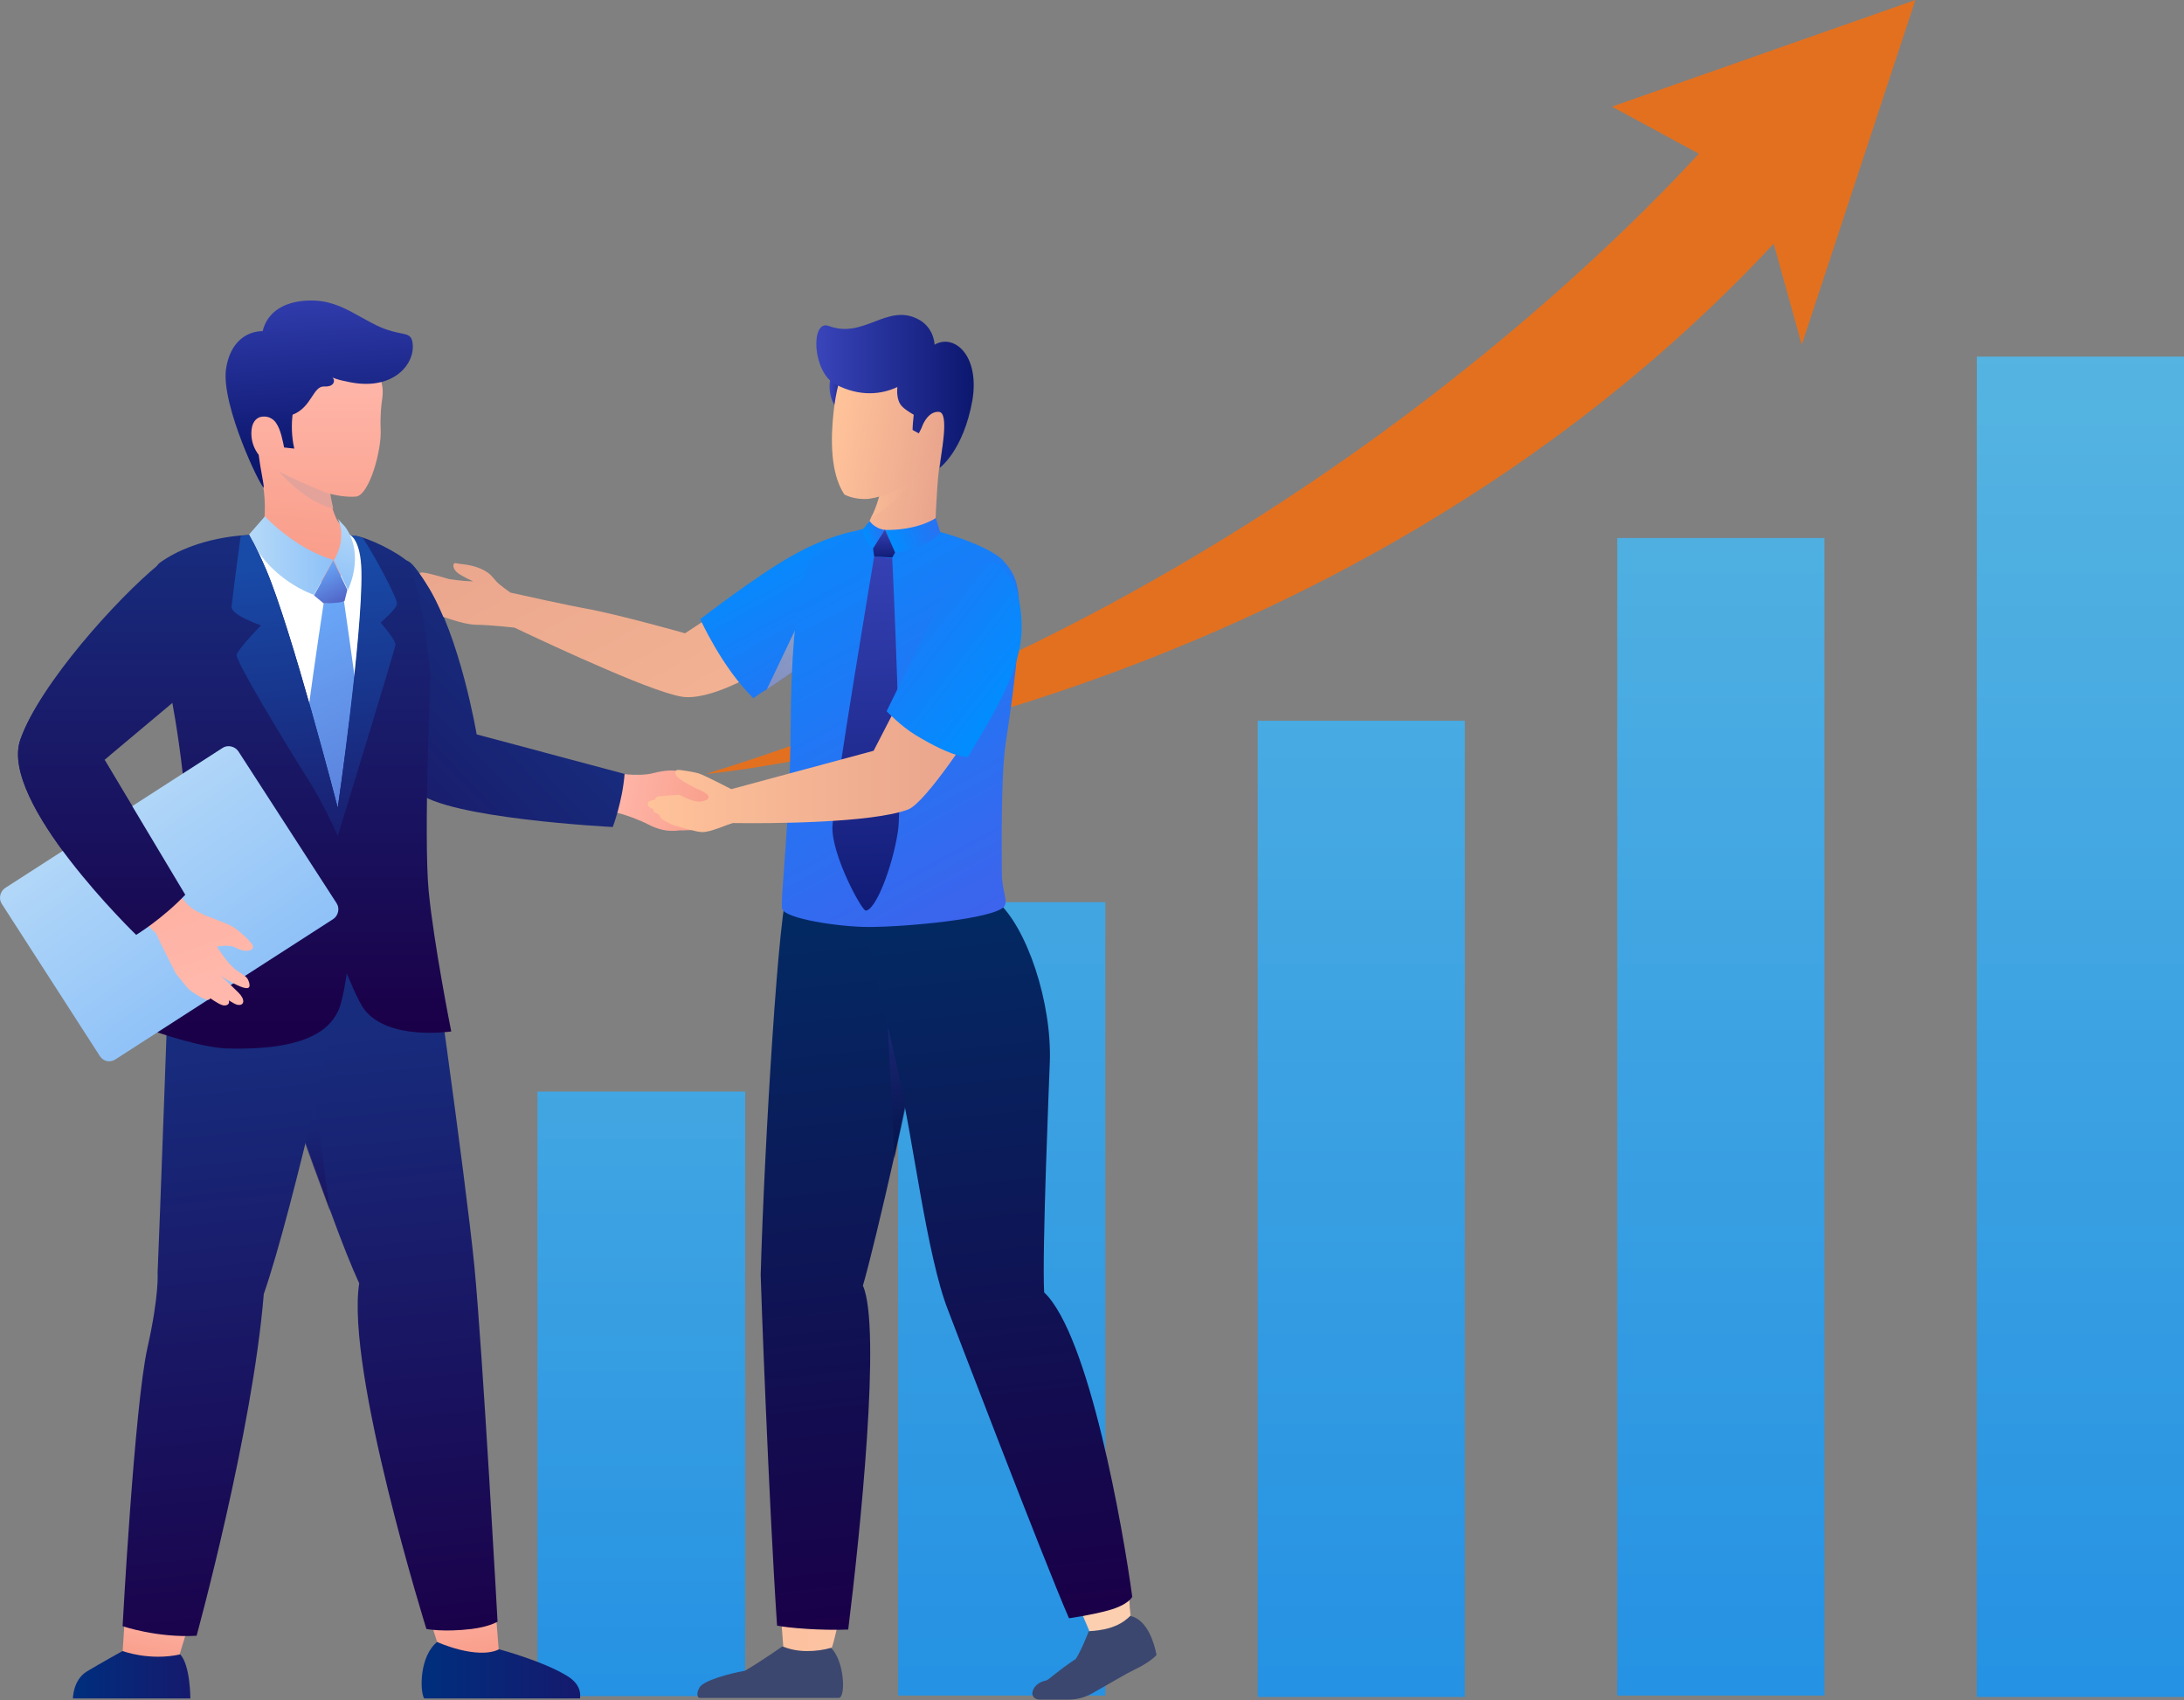 <svg width="894" height="696" viewBox="0 0 894 696" fill="none" xmlns="http://www.w3.org/2000/svg">
<rect x="0" y="0" width="894" height="696" fill="#808080" stroke="none"/>
<g opacity="0.78">
<path d="M452.443 369.296H367.633V694.077H452.443V369.296Z" fill="url(#paint0_linear_202_1246)"/>
<path d="M305.033 446.835H220V694.296H305.033V446.835Z" fill="url(#paint1_linear_202_1246)"/>
<path d="M599.629 295.044H514.819V694.644H599.629V295.044Z" fill="url(#paint2_linear_202_1246)"/>
<path d="M746.816 220.225H662.006V694.077H746.816V220.225Z" fill="url(#paint3_linear_202_1246)"/>
<path d="M894 145.973H809.19V694.644H894V145.973Z" fill="url(#paint4_linear_202_1246)"/>
<path d="M784.04 0L659.834 43.644L695.4 62.916C651.627 110.528 509.913 248.829 288.86 316.846C288.86 316.846 545.478 293.607 726.041 99.758L737.531 141.135L784.04 0Z" fill="#FF6C04"/>
</g>
<path d="M171.77 649.943L178.935 672.137L192.11 682.078L204.13 675.142L202.05 648.787" fill="url(#paint5_linear_202_1246)"/>
<path d="M51.343 658.497L49.956 679.766C49.956 679.766 64.981 684.621 71.684 683.234L77.694 663.583L51.343 658.497Z" fill="url(#paint6_linear_202_1246)"/>
<path d="M203.668 663.814C203.668 663.814 200.432 665.894 193.036 666.819C181.478 668.206 174.544 666.819 174.544 666.819C174.544 666.819 141.49 560.935 147.038 525.332C144.033 518.859 139.872 508.455 135.249 495.74C130.857 483.949 126.003 470.772 121.38 457.594C110.054 425.459 99.884 394.942 99.884 394.942L174.544 369.28C174.544 369.28 190.493 480.944 194.191 518.396C197.659 554.462 203.668 663.814 203.668 663.814Z" fill="url(#paint7_linear_202_1246)"/>
<path opacity="0.4" d="M135.018 495.74C130.626 483.949 125.772 470.772 121.149 457.594L128.315 445.572L135.018 495.74Z" fill="url(#paint8_linear_202_1246)"/>
<path d="M141.259 397.948L69.141 396.329C69.141 396.329 65.212 506.144 64.519 520.94C64.519 520.94 65.212 530.187 60.358 551.688C55.042 575.5 50.188 665.663 50.188 665.663C50.188 665.663 64.287 670.518 80.468 669.593C80.468 669.593 103.351 586.366 107.974 529.725C120.456 493.659 141.259 397.948 141.259 397.948Z" fill="url(#paint9_linear_202_1246)"/>
<path d="M284.799 330.672C284.568 331.366 283.643 332.059 283.181 332.753C282.719 333.678 282.95 335.065 282.257 335.989C281.794 336.683 287.111 338.301 286.648 338.995C285.955 339.92 279.252 339.92 278.096 339.92C273.242 340.613 269.081 339.457 265.152 337.377C262.609 335.989 254.981 332.984 251.514 332.522C238.339 330.672 188.642 326.973 179.628 323.274C159.98 314.951 146.343 278.655 146.343 278.655L187.718 275.418C187.718 275.418 191.879 300.387 193.497 302.93C195.115 305.241 242.037 315.645 257.062 317.032C259.604 317.263 264.458 317.263 267.001 316.57C269.544 315.876 275.091 314.72 278.327 315.876C281.563 317.032 293.583 323.736 293.814 324.661C293.352 324.43 293.352 330.21 284.799 330.672Z" fill="url(#paint10_linear_202_1246)"/>
<path d="M250.822 338.532C250.822 338.532 254.751 328.36 255.676 316.801L195.116 300.618C195.116 300.618 188.413 260.622 175.006 239.584C172.001 234.96 169.227 231.03 167.378 229.874C149.118 220.164 144.264 284.434 144.264 284.434C144.264 284.434 155.128 309.171 170.614 323.967C182.172 335.065 250.822 338.532 250.822 338.532Z" fill="url(#paint11_linear_202_1246)"/>
<path d="M177.317 395.867C177.317 395.867 174.081 396.792 95.261 395.636C96.416 391.243 71.453 288.827 71.453 281.198C71.684 275.187 64.287 241.202 66.83 236.116C70.528 228.718 86.246 223.401 101.964 219.239C113.983 216.003 127.39 213.229 127.39 213.229L147.731 220.627C147.731 220.627 163.68 229.643 166.454 232.648C168.996 243.745 170.845 333.446 171.539 353.328C171.77 358.877 177.317 395.867 177.317 395.867Z" fill="white"/>
<path d="M131.088 238.197C114.677 234.96 101.964 219.239 101.964 219.239L106.124 217.159C106.124 217.159 107.974 215.309 108.205 212.535C109.592 197.97 103.813 183.174 103.813 183.174C113.983 190.341 127.39 194.733 134.093 197.045C134.324 198.201 134.787 203.75 136.173 208.374C137.098 211.148 138.023 213.691 139.641 214.847C140.334 214.847 147.5 241.202 131.088 238.197Z" fill="url(#paint12_linear_202_1246)"/>
<path d="M136.404 208.142C124.847 205.599 114.214 193.115 114.214 193.115L134.324 197.045C134.555 197.97 135.248 203.287 136.404 208.142Z" fill="#E3A39A"/>
<path d="M145.649 203.287C142.182 203.518 138.253 203.056 133.399 201.669C133.399 201.669 128.776 199.819 122.535 197.045C117.219 194.502 109.591 191.266 104.968 186.411L101.269 177.625C97.571 164.448 103.119 148.727 106.817 143.872C119.068 127.689 150.966 132.313 156.282 157.05C156.744 158.899 156.744 160.98 156.513 162.829C156.051 165.604 155.589 170.227 155.82 175.776C156.282 184.099 151.197 202.825 145.649 203.287Z" fill="url(#paint13_linear_202_1246)"/>
<path d="M141.72 156.125C139.409 155.663 138.484 155.431 135.941 154.507C137.097 154.969 137.559 158.437 132.705 158.206C128.082 157.975 127.62 166.76 119.761 169.765C119.299 173.695 119.299 178.55 120.455 183.636L116.294 183.174C115.832 180.862 114.907 175.776 113.058 173.233C112.827 172.771 110.746 169.765 106.586 170.69C104.968 171.152 102.887 172.771 102.887 177.394C102.887 181.093 104.274 184.099 105.892 186.179C106.586 191.959 107.973 197.739 107.973 199.588C106.586 199.357 90.637 166.066 92.486 151.27C94.104 139.711 101.269 135.549 107.51 135.549C110.746 122.603 126.233 121.909 134.092 123.759C141.489 125.608 145.881 129.076 154.202 133.237C163.91 137.861 167.839 135.318 168.764 139.711C170.613 148.496 161.136 160.749 141.72 156.125Z" fill="url(#paint14_linear_202_1246)"/>
<path d="M237.415 695.255H173.619C171.77 692.019 171.77 677.916 178.935 672.136C178.935 672.136 195.116 679.534 204.361 675.142C204.361 675.142 222.391 679.997 232.099 686.008C236.722 688.782 237.878 692.25 237.415 695.255Z" fill="url(#paint15_linear_202_1246)"/>
<path d="M50.187 675.835C50.187 675.835 41.403 680.69 35.624 684.158C29.846 687.626 29.846 695.255 29.846 695.255H77.924C77.924 695.255 77.924 681.615 73.763 677.223C61.05 679.997 50.187 675.835 50.187 675.835Z" fill="url(#paint16_linear_202_1246)"/>
<path d="M132.475 246.982C132.475 246.982 118.606 337.376 119.762 354.715C120.918 372.055 137.791 397.948 141.027 397.948C144.957 397.948 154.203 369.28 154.434 356.334C154.896 343.387 140.796 246.057 140.796 246.057L132.475 246.982Z" fill="url(#paint17_linear_202_1246)"/>
<path d="M108.436 211.379C108.436 211.379 120.918 224.788 136.405 229.18L128.546 243.514C128.546 243.514 109.592 237.272 101.964 218.777L108.436 211.379Z" fill="url(#paint18_linear_202_1246)"/>
<path d="M138.254 212.304C138.254 212.304 142.414 219.702 136.636 229.412L142.414 241.433C142.414 241.433 149.349 227.793 141.721 216.234C141.259 215.54 140.796 215.078 140.103 214.384L138.254 212.304Z" fill="url(#paint19_linear_202_1246)"/>
<path d="M136.404 229.412L128.545 243.745L132.474 246.982C132.474 246.982 139.178 246.982 141.027 246.057L142.183 241.433L136.404 229.412Z" fill="url(#paint20_linear_202_1246)"/>
<path d="M144.956 219.239C144.956 219.239 147.73 220.626 148.192 234.035C148.655 260.391 138.253 330.672 138.253 330.672C138.253 330.672 119.299 257.385 108.898 233.111C104.737 223.401 101.963 219.008 101.963 219.008C101.963 219.008 80.929 219.239 65.442 230.336C63.824 231.492 62.9 234.498 62.206 236.578L70.065 285.128C70.065 285.128 81.16 340.613 75.381 376.909C73.532 388.469 63.362 422.222 63.362 422.222C63.362 422.222 81.622 428.696 92.486 429.158C129.007 430.314 135.942 419.217 138.715 413.206C140.565 408.582 141.951 398.41 141.951 398.41C141.951 398.41 146.574 409.969 149.117 413.206C159.056 426.152 184.713 422.222 184.713 422.222C184.713 422.222 177.548 386.388 175.468 364.656C173.387 342.925 176.161 277.036 176.161 277.036C176.161 277.036 173.85 246.751 167.146 230.105C162.986 226.175 150.735 219.933 144.956 219.239Z" fill="url(#paint21_linear_202_1246)"/>
<path d="M8.349 302.698C-0.666 328.129 55.734 382.689 55.734 382.689C55.734 382.689 66.367 376.216 75.844 366.275L42.79 311.021L70.296 285.128L62.437 236.578C45.563 250.45 16.439 279.811 8.349 302.698Z" fill="url(#paint22_linear_202_1246)"/>
<path d="M40.941 432.395L0.722 369.974C-0.665 367.893 0.028 364.888 2.108 363.501L91.1 306.166C93.18 304.779 96.185 305.472 97.572 307.553L137.791 369.743C139.178 371.823 138.485 374.829 136.404 376.216L47.413 433.551C45.102 435.169 42.328 434.475 40.941 432.395Z" fill="url(#paint23_linear_202_1246)"/>
<path d="M95.722 387.544C100.808 390.55 104.506 388.931 103.35 386.851C102.194 384.77 96.878 380.146 95.029 379.221C92.949 378.066 87.863 376.216 85.552 375.291C84.627 375.06 83.24 374.367 81.853 373.673C78.618 372.286 75.844 369.743 73.995 366.737C66.598 354.022 46.257 318.881 42.559 311.021C49.955 303.392 56.428 297.15 64.287 289.289C65.673 287.902 39.785 260.16 39.785 260.16C39.785 260.16 6.269 296.456 7.887 307.553C11.816 334.602 63.824 381.996 63.824 381.996C64.749 384.308 71.914 398.41 71.914 398.41C71.914 398.41 75.382 402.803 76.768 404.421C77.924 405.808 83.472 409.276 84.858 409.276C85.552 409.276 86.014 409.045 86.014 408.582C88.326 410.201 90.637 411.588 91.793 411.588C93.18 411.588 94.104 410.894 93.642 409.507C95.26 410.432 96.647 411.357 97.572 411.357C99.883 411.588 100.576 409.276 97.572 406.27C94.567 403.265 89.713 398.872 89.713 398.872C90.175 399.335 90.637 399.566 90.868 399.797C92.486 400.953 98.265 404.19 100.345 404.421C102.657 404.883 102.426 403.034 101.501 400.953C100.576 399.104 97.572 398.179 95.26 395.867C92.717 393.555 88.788 387.544 88.788 387.544C88.788 387.544 92.024 386.619 95.722 387.544Z" fill="url(#paint24_linear_202_1246)"/>
<path d="M8.349 302.698C-0.666 328.129 55.734 382.689 55.734 382.689C55.734 382.689 66.367 376.216 75.844 366.275L42.79 311.021L74.226 284.666L64.98 231.03C48.106 244.901 16.439 279.811 8.349 302.698Z" fill="url(#paint25_linear_202_1246)"/>
<path d="M155.821 254.842C155.821 254.842 162.293 262.24 161.83 264.09C161.137 267.789 138.254 342.231 138.254 342.231C138.254 342.231 132.937 329.516 124.847 317.032C116.988 304.548 96.185 270.332 96.879 268.02C97.572 265.477 106.818 255.998 106.818 255.998C106.818 255.998 94.567 251.837 94.798 248.369C95.029 245.132 98.496 219.47 98.496 219.47C100.577 219.008 101.964 219.008 101.964 219.008C101.964 219.008 104.737 223.401 108.898 233.111C119.3 257.385 138.254 330.672 138.254 330.672C138.254 330.672 148.424 260.16 147.962 234.035C147.731 220.858 143.339 219.008 143.339 219.008C144.495 219.239 147.037 219.47 148.655 220.395C152.585 226.175 162.755 244.901 162.524 247.213C162.293 249.294 155.821 254.842 155.821 254.842Z" fill="url(#paint26_linear_202_1246)"/>
<path d="M313.693 273.106C313.693 273.106 293.583 286.053 280.639 285.359C275.554 285.128 262.148 280.042 248.279 274.031C234.179 268.02 219.386 261.084 210.602 256.923C210.602 256.923 200.2 255.767 195.346 255.767C190.723 255.767 184.251 253.455 181.478 252.53C179.397 247.675 177.317 243.283 174.774 239.353C173.85 237.734 172.694 236.116 171.77 234.729C172.001 234.267 172.925 234.267 174.081 234.498C176.855 234.96 183.789 237.041 183.789 237.041C183.789 237.041 183.789 237.041 187.256 237.503C190.723 237.966 193.728 237.966 193.728 237.966C193.728 237.966 188.412 235.654 186.794 234.035C185.176 232.417 185.176 230.105 186.794 230.568C188.412 231.03 192.11 230.799 196.964 232.879C201.587 234.96 201.819 237.041 204.361 239.122C206.904 241.202 208.984 242.589 208.984 242.589C215.456 243.976 230.481 247.444 242.038 249.525C256.831 252.53 280.408 259.235 280.408 259.235L297.282 248.138L313.693 273.106Z" fill="url(#paint27_linear_202_1246)"/>
<path d="M343.51 695.024C343.51 695.256 343.51 695.256 343.51 695.024H286.186C285.724 694.793 285.724 694.562 285.724 694.562C285.724 694.562 284.799 693.406 286.417 690.632C288.267 687.858 298.437 685.083 304.909 683.927C312.075 679.766 320.165 673.986 320.165 673.986C327.33 676.761 340.043 674.449 340.043 674.449C345.591 679.535 346.284 694.331 343.51 695.024Z" fill="#3B476E"/>
<path d="M473.415 677.454C471.565 679.535 467.867 681.846 463.938 683.696C461.857 684.621 454.461 689.013 447.064 693.175C444.29 694.793 440.823 695.718 437.587 695.718H425.567C423.256 695.718 422.562 694.099 422.562 693.175C422.794 690.632 424.874 688.551 428.341 687.857C429.266 687.626 432.733 684.158 440.361 679.072C442.672 675.604 445.677 667.744 445.677 667.744C456.541 666.357 462.782 661.502 462.782 661.502C469.716 663.12 472.49 672.599 473.415 677.454Z" fill="#3B476E"/>
<path d="M319.934 664.97C320.165 668.206 320.396 671.212 320.627 673.986C326.175 676.529 334.265 676.298 340.506 674.448C340.968 673.292 341.661 670.518 342.586 666.588C331.491 667.282 324.094 666.126 319.934 664.97Z" fill="url(#paint28_linear_202_1246)"/>
<path d="M349.982 217.39L335.651 266.864C333.34 268.482 331.028 270.332 328.486 272.181C323.17 275.88 317.853 279.579 313.924 282.123C310.456 284.203 308.376 285.822 308.376 285.822C295.432 273.106 286.648 253.455 286.648 253.455C286.648 253.455 309.301 235.885 324.094 227.562C338.656 219.239 349.982 217.39 349.982 217.39Z" fill="url(#paint29_linear_202_1246)"/>
<path opacity="0.5" d="M329.179 260.16L328.486 272.181C323.17 275.88 317.853 279.579 313.924 282.122L325.481 257.848L329.179 260.16Z" fill="url(#paint30_linear_202_1246)"/>
<path d="M364.082 368.587C354.836 355.178 330.797 361.882 322.707 364.657C319.009 366.044 312.768 471.003 311.381 521.864C311.381 524.176 314.617 613.646 318.084 665.432C322.245 666.357 336.113 667.513 347.208 667.051C352.063 627.749 360.846 543.365 353.218 526.257C355.53 518.628 361.308 494.584 365.931 474.009C367.78 465.917 369.399 458.288 370.554 452.508C371.71 447.191 372.403 443.492 372.635 442.105C373.097 439.099 373.559 435.4 373.79 431.008C375.408 412.281 373.79 382.921 364.082 368.587Z" fill="url(#paint31_linear_202_1246)"/>
<path d="M462.782 661.271C462.551 659.421 462.32 656.878 462.32 654.104C452.843 659.884 442.903 660.577 442.903 660.577C444.752 664.97 445.908 667.513 445.908 667.744C445.908 667.513 456.772 667.975 462.782 661.271Z" fill="url(#paint32_linear_202_1246)"/>
<path d="M463.476 653.642C459.778 626.361 445.909 546.602 427.417 529.031C426.492 512.848 429.497 441.411 429.729 434.938C430.653 410.663 420.483 379.453 407.77 368.587L352.063 369.743L368.013 442.105C373.56 464.53 379.339 514.235 388.122 536.429C388.816 538.279 427.186 638.614 437.587 662.427C437.587 662.427 446.14 661.271 453.768 659.19C462.089 656.878 463.476 653.642 463.476 653.642Z" fill="url(#paint33_linear_202_1246)"/>
<path d="M334.034 225.713C336.576 222.014 346.516 218.083 354.375 216.234C361.078 215.078 370.786 214.153 382.806 217.159C396.674 220.858 407.769 225.944 411.005 229.874C417.015 237.041 421.176 241.665 411.699 304.085C409.619 317.494 410.081 349.167 410.081 357.027C410.081 364.888 412.855 368.818 411.005 371.13C406.614 376.216 370.324 379.453 355.762 379.453C343.049 379.453 321.321 375.985 320.165 372.055C319.241 368.818 323.401 335.758 323.632 298.999C323.863 236.347 331.722 228.487 334.034 225.713Z" fill="url(#paint34_linear_202_1246)"/>
<path d="M357.841 227.793C357.841 227.793 341.199 326.742 340.737 338.532C340.505 350.323 352.756 372.748 354.374 372.748C358.304 372.748 365.238 355.409 367.55 340.382C369.861 325.355 365.238 228.487 365.238 228.487L357.841 227.793Z" fill="url(#paint35_linear_202_1246)"/>
<path d="M382.805 217.159C382.805 217.159 369.167 227.562 354.374 216.234C354.374 216.234 356.223 212.766 356.454 212.073C357.379 210.686 358.766 207.449 359.922 203.288C359.922 203.056 360.153 202.594 360.153 202.363C360.384 200.976 360.615 199.589 360.846 198.201C361.077 195.658 361.077 192.653 360.615 189.416L362.002 188.26L385.579 169.765L388.352 167.685C388.352 167.685 387.659 172.077 386.503 178.782C385.81 182.481 385.116 186.873 384.423 191.497C383.267 200.744 382.805 217.159 382.805 217.159Z" fill="url(#paint36_linear_202_1246)"/>
<path opacity="0.5" d="M377.489 191.728C374.022 196.583 366.394 206.524 356.455 211.841C357.379 210.454 358.766 207.218 359.922 203.056C358.304 203.519 356.917 203.75 355.53 203.981C355.53 202.825 355.761 201.669 355.53 200.513L357.148 199.588L360.615 197.97L379.338 188.954C379.569 188.954 378.876 190.11 377.489 191.728Z" fill="url(#paint37_linear_202_1246)"/>
<path d="M340.275 153.351C340.275 153.351 337.039 162.83 344.436 169.072L346.978 153.813L340.275 153.351Z" fill="url(#paint38_linear_202_1246)"/>
<path d="M381.419 187.104C380.263 188.723 378.876 190.341 377.489 191.959C375.178 194.502 372.635 196.583 369.862 198.664C366.163 201.207 362.927 202.594 359.922 203.287C358.304 203.75 356.917 203.981 355.53 204.212C349.29 204.675 345.591 202.363 345.591 202.363C339.813 193.578 340.044 179.475 341.199 168.84C341.662 164.448 342.355 160.749 343.049 157.975C343.511 155.663 343.973 154.044 343.973 154.044V153.813C346.516 139.942 365.007 139.48 377.721 147.34C378.414 147.802 379.107 148.265 379.801 148.727C383.268 151.27 386.273 154.507 388.122 158.437C391.127 164.91 389.278 172.308 386.273 178.782C386.042 179.013 386.042 179.475 385.811 179.706C384.655 182.481 383.037 185.024 381.419 187.104Z" fill="url(#paint39_linear_202_1246)"/>
<path d="M382.574 141.098C382.112 135.781 379.107 132.313 375.871 130.695C363.158 123.99 353.681 138.786 339.35 133.469C331.722 130.463 332.415 152.195 341.892 157.281C352.063 162.598 360.846 161.443 367.319 158.437C367.087 160.749 367.319 163.523 368.474 165.373C369.399 166.991 372.404 168.841 374.022 169.765C373.791 172.077 373.559 174.389 373.559 176.007L376.102 177.395C376.564 176.47 377.258 175.314 377.72 173.927C377.72 173.927 380.032 168.147 384.423 168.609C388.584 169.072 385.348 184.793 384.654 191.497C384.654 191.497 394.363 184.561 398.061 163.754C401.066 145.259 390.433 136.474 382.574 141.098Z" fill="url(#paint40_linear_202_1246)"/>
<path d="M399.679 296.456C399.679 296.456 379.107 328.591 371.711 331.366C356.917 336.914 315.311 337.145 300.055 336.914C297.282 337.608 291.041 340.613 287.574 340.613C286.187 340.613 284.337 340.151 282.488 339.688C280.639 339.226 278.79 338.764 277.634 338.301C274.861 337.839 271.162 335.527 270.7 335.065C270.238 334.602 269.775 333.446 269.775 333.446C269.775 333.446 268.62 332.753 267.926 332.522C267.233 332.059 267.464 331.134 267.464 331.134C264.921 330.441 264.921 329.054 265.384 328.36C265.846 327.667 267.926 327.435 267.926 327.435C267.926 327.435 268.157 326.511 269.313 326.048C270.238 325.817 278.097 325.355 278.097 325.355C279.483 326.048 283.875 328.36 286.418 328.129C289.654 327.898 290.81 326.511 289.654 325.355C288.729 324.43 286.418 323.274 285.724 323.043C285.493 323.043 285.493 323.043 285.493 323.043C285.493 323.043 279.946 320.269 277.634 318.419C275.554 316.57 276.479 315.414 277.172 315.182C277.865 314.951 284.569 316.107 285.955 316.57C288.729 317.494 299.362 323.043 299.362 323.043L357.611 307.322L368.706 285.822L399.679 296.456Z" fill="url(#paint41_linear_202_1246)"/>
<path d="M396.212 309.865C396.212 309.865 390.664 310.559 374.715 300.849C368.937 297.381 362.927 291.139 362.927 291.139C368.474 279.811 372.635 271.257 386.735 242.821C392.976 230.336 407.076 230.105 407.076 230.105C407.076 230.105 418.171 234.267 418.171 256.692C418.402 274.262 406.151 292.988 396.212 309.865Z" fill="url(#paint42_linear_202_1246)"/>
<path opacity="0.5" d="M370.786 452.739C369.631 458.519 367.781 466.148 366.163 474.24L363.39 419.911L370.786 452.739Z" fill="url(#paint43_linear_202_1246)"/>
<path d="M383.037 212.073C383.037 212.073 375.871 217.159 362.233 216.927L366.394 226.175C366.394 226.175 378.645 225.481 384.886 217.852L383.037 212.073Z" fill="url(#paint44_linear_202_1246)"/>
<path d="M355.992 213.229C355.992 213.229 357.611 216.234 362.233 216.928L357.379 224.557C357.379 224.557 354.374 222.476 353.219 216.696L355.992 213.229Z" fill="url(#paint45_linear_202_1246)"/>
<path d="M362.234 216.696L357.38 224.557L357.842 227.793L365.239 228.256L366.395 226.175L362.234 216.696Z" fill="url(#paint46_linear_202_1246)"/>
<defs>
<linearGradient id="paint0_linear_202_1246" x1="409.93" y1="102.141" x2="409.93" y2="799.682" gradientUnits="userSpaceOnUse">
<stop stop-color="#4EC6FD"/>
<stop offset="0.005" stop-color="#4EC6FD"/>
<stop offset="1" stop-color="#008EFF"/>
</linearGradient>
<linearGradient id="paint1_linear_202_1246" x1="262.408" y1="243.281" x2="262.408" y2="774.76" gradientUnits="userSpaceOnUse">
<stop stop-color="#4EC6FD"/>
<stop offset="0.005" stop-color="#4EC6FD"/>
<stop offset="1" stop-color="#008EFF"/>
</linearGradient>
<linearGradient id="paint2_linear_202_1246" x1="557.136" y1="102.139" x2="557.136" y2="799.682" gradientUnits="userSpaceOnUse">
<stop stop-color="#4EC6FD"/>
<stop offset="0.005" stop-color="#4EC6FD"/>
<stop offset="1" stop-color="#008EFF"/>
</linearGradient>
<linearGradient id="paint3_linear_202_1246" x1="704.342" y1="102.14" x2="704.342" y2="799.684" gradientUnits="userSpaceOnUse">
<stop stop-color="#4EC6FD"/>
<stop offset="0.005" stop-color="#4EC6FD"/>
<stop offset="1" stop-color="#008EFF"/>
</linearGradient>
<linearGradient id="paint4_linear_202_1246" x1="851.547" y1="102.141" x2="851.547" y2="799.684" gradientUnits="userSpaceOnUse">
<stop stop-color="#4EC6FD"/>
<stop offset="0.005" stop-color="#4EC6FD"/>
<stop offset="1" stop-color="#008EFF"/>
</linearGradient>
<linearGradient id="paint5_linear_202_1246" x1="186.614" y1="647.164" x2="191.794" y2="679.199" gradientUnits="userSpaceOnUse">
<stop stop-color="#FFB8AB"/>
<stop offset="1" stop-color="#F99D8A"/>
</linearGradient>
<linearGradient id="paint6_linear_202_1246" x1="65.891" y1="654.551" x2="60.327" y2="680.831" gradientUnits="userSpaceOnUse">
<stop stop-color="#FFB8AB"/>
<stop offset="1" stop-color="#F99D8A"/>
</linearGradient>
<linearGradient id="paint7_linear_202_1246" x1="143.01" y1="417.891" x2="169.793" y2="679.127" gradientUnits="userSpaceOnUse">
<stop stop-color="#182C7E"/>
<stop offset="1" stop-color="#1A0048"/>
</linearGradient>
<linearGradient id="paint8_linear_202_1246" x1="125.785" y1="453.438" x2="130.338" y2="497.844" gradientUnits="userSpaceOnUse">
<stop stop-color="#182C7E"/>
<stop offset="1" stop-color="#1A0048"/>
</linearGradient>
<linearGradient id="paint9_linear_202_1246" x1="84.867" y1="426" x2="111.526" y2="686.027" gradientUnits="userSpaceOnUse">
<stop stop-color="#182C7E"/>
<stop offset="1" stop-color="#1A0048"/>
</linearGradient>
<linearGradient id="paint10_linear_202_1246" x1="250.054" y1="312.753" x2="295.902" y2="321.921" gradientUnits="userSpaceOnUse">
<stop stop-color="#FFB8AB"/>
<stop offset="1" stop-color="#F99D8A"/>
</linearGradient>
<linearGradient id="paint11_linear_202_1246" x1="217.453" y1="272.282" x2="64.085" y2="421.874" gradientUnits="userSpaceOnUse">
<stop stop-color="#182C7E"/>
<stop offset="1" stop-color="#1A0048"/>
</linearGradient>
<linearGradient id="paint12_linear_202_1246" x1="128.679" y1="147.109" x2="120.761" y2="228.083" gradientUnits="userSpaceOnUse">
<stop stop-color="#FFB8AB"/>
<stop offset="1" stop-color="#F99D8A"/>
</linearGradient>
<linearGradient id="paint13_linear_202_1246" x1="128.516" y1="149.501" x2="128.516" y2="228.52" gradientUnits="userSpaceOnUse">
<stop stop-color="#FFB8AB"/>
<stop offset="1" stop-color="#F99D8A"/>
</linearGradient>
<linearGradient id="paint14_linear_202_1246" x1="128.217" y1="107.27" x2="133.247" y2="184.944" gradientUnits="userSpaceOnUse">
<stop stop-color="#3945BA"/>
<stop offset="1" stop-color="#0C176F"/>
</linearGradient>
<linearGradient id="paint15_linear_202_1246" x1="172.602" y1="683.636" x2="237.451" y2="683.636" gradientUnits="userSpaceOnUse">
<stop stop-color="#002E7E"/>
<stop offset="1" stop-color="#151A6D"/>
</linearGradient>
<linearGradient id="paint16_linear_202_1246" x1="29.744" y1="685.512" x2="77.719" y2="685.512" gradientUnits="userSpaceOnUse">
<stop stop-color="#002E7E"/>
<stop offset="1" stop-color="#151A6D"/>
</linearGradient>
<linearGradient id="paint17_linear_202_1246" x1="99.769" y1="241.111" x2="181.915" y2="410.204" gradientUnits="userSpaceOnUse">
<stop stop-color="#6DB0FF"/>
<stop offset="1" stop-color="#4B56BB"/>
</linearGradient>
<linearGradient id="paint18_linear_202_1246" x1="102.088" y1="227.608" x2="136.471" y2="227.608" gradientUnits="userSpaceOnUse">
<stop stop-color="#B5D9F8"/>
<stop offset="1" stop-color="#8EC1F8"/>
</linearGradient>
<linearGradient id="paint19_linear_202_1246" x1="144.439" y1="213.419" x2="136.33" y2="240.248" gradientUnits="userSpaceOnUse">
<stop stop-color="#B5D9F8"/>
<stop offset="1" stop-color="#8EC1F8"/>
</linearGradient>
<linearGradient id="paint20_linear_202_1246" x1="129.431" y1="230.085" x2="139.457" y2="250.722" gradientUnits="userSpaceOnUse">
<stop stop-color="#6DB0FF"/>
<stop offset="1" stop-color="#4B56BB"/>
</linearGradient>
<linearGradient id="paint21_linear_202_1246" x1="123.555" y1="219.896" x2="123.555" y2="420.386" gradientUnits="userSpaceOnUse">
<stop stop-color="#182C7E"/>
<stop offset="1" stop-color="#1A0048"/>
</linearGradient>
<linearGradient id="paint22_linear_202_1246" x1="7.261" y1="309.62" x2="289.208" y2="309.62" gradientUnits="userSpaceOnUse">
<stop stop-color="#182C7E"/>
<stop offset="1" stop-color="#1A0048"/>
</linearGradient>
<linearGradient id="paint23_linear_202_1246" x1="38.581" y1="327.01" x2="95.783" y2="407.491" gradientUnits="userSpaceOnUse">
<stop stop-color="#B5D9F8"/>
<stop offset="1" stop-color="#8EC1F8"/>
</linearGradient>
<linearGradient id="paint24_linear_202_1246" x1="74.758" y1="403.86" x2="28.803" y2="268.72" gradientUnits="userSpaceOnUse">
<stop stop-color="#FFB8AB"/>
<stop offset="1" stop-color="#F99D8A"/>
</linearGradient>
<linearGradient id="paint25_linear_202_1246" x1="41.424" y1="219.896" x2="41.424" y2="420.386" gradientUnits="userSpaceOnUse">
<stop stop-color="#182C7E"/>
<stop offset="1" stop-color="#1A0048"/>
</linearGradient>
<linearGradient id="paint26_linear_202_1246" x1="127.068" y1="230.8" x2="142.108" y2="384.999" gradientUnits="userSpaceOnUse">
<stop stop-color="#184AA7"/>
<stop offset="1" stop-color="#190E5B"/>
</linearGradient>
<linearGradient id="paint27_linear_202_1246" x1="348.318" y1="446.209" x2="200.669" y2="177.522" gradientUnits="userSpaceOnUse">
<stop stop-color="#FFC39A"/>
<stop offset="1" stop-color="#E8A38C"/>
</linearGradient>
<linearGradient id="paint28_linear_202_1246" x1="444.144" y1="670.506" x2="261.178" y2="670.506" gradientUnits="userSpaceOnUse">
<stop stop-color="#FCCFB0"/>
<stop offset="1" stop-color="#FCBA97"/>
</linearGradient>
<linearGradient id="paint29_linear_202_1246" x1="371.345" y1="332.421" x2="308.723" y2="218.464" gradientUnits="userSpaceOnUse">
<stop stop-color="#435FEA"/>
<stop offset="1" stop-color="#008EFF"/>
</linearGradient>
<linearGradient id="paint30_linear_202_1246" x1="334.277" y1="255.822" x2="310.689" y2="285.301" gradientUnits="userSpaceOnUse">
<stop stop-color="#FFC39A"/>
<stop offset="1" stop-color="#E8A38C"/>
</linearGradient>
<linearGradient id="paint31_linear_202_1246" x1="325.69" y1="344.588" x2="360.218" y2="666.256" gradientUnits="userSpaceOnUse">
<stop stop-color="#002E66"/>
<stop offset="1" stop-color="#1A0048"/>
</linearGradient>
<linearGradient id="paint32_linear_202_1246" x1="444.133" y1="660.823" x2="261.2" y2="660.823" gradientUnits="userSpaceOnUse">
<stop stop-color="#FCCFB0"/>
<stop offset="1" stop-color="#FCBA97"/>
</linearGradient>
<linearGradient id="paint33_linear_202_1246" x1="389.779" y1="342.511" x2="423.871" y2="660.134" gradientUnits="userSpaceOnUse">
<stop stop-color="#002E66"/>
<stop offset="1" stop-color="#1A0048"/>
</linearGradient>
<linearGradient id="paint34_linear_202_1246" x1="416.415" y1="392.93" x2="304.956" y2="190.099" gradientUnits="userSpaceOnUse">
<stop stop-color="#435FEA"/>
<stop offset="1" stop-color="#008EFF"/>
</linearGradient>
<linearGradient id="paint35_linear_202_1246" x1="352.116" y1="214.281" x2="355.793" y2="390.749" gradientUnits="userSpaceOnUse">
<stop stop-color="#3945BA"/>
<stop offset="1" stop-color="#0C176F"/>
</linearGradient>
<linearGradient id="paint36_linear_202_1246" x1="337.848" y1="187.67" x2="388.46" y2="196.287" gradientUnits="userSpaceOnUse">
<stop stop-color="#FFC39A"/>
<stop offset="1" stop-color="#E8A38C"/>
</linearGradient>
<linearGradient id="paint37_linear_202_1246" x1="355.72" y1="200.439" x2="379.532" y2="200.439" gradientUnits="userSpaceOnUse">
<stop stop-color="#FFC39A"/>
<stop offset="1" stop-color="#E8A38C"/>
</linearGradient>
<linearGradient id="paint38_linear_202_1246" x1="339.709" y1="161.26" x2="347.113" y2="161.26" gradientUnits="userSpaceOnUse">
<stop stop-color="#3945BA"/>
<stop offset="1" stop-color="#0C176F"/>
</linearGradient>
<linearGradient id="paint39_linear_202_1246" x1="341.859" y1="170.333" x2="389.974" y2="178.525" gradientUnits="userSpaceOnUse">
<stop stop-color="#FFC39A"/>
<stop offset="1" stop-color="#E8A38C"/>
</linearGradient>
<linearGradient id="paint40_linear_202_1246" x1="334.006" y1="160.092" x2="398.415" y2="160.092" gradientUnits="userSpaceOnUse">
<stop stop-color="#3945BA"/>
<stop offset="1" stop-color="#0C176F"/>
</linearGradient>
<linearGradient id="paint41_linear_202_1246" x1="265.153" y1="313.194" x2="399.639" y2="313.194" gradientUnits="userSpaceOnUse">
<stop stop-color="#FFC39A"/>
<stop offset="1" stop-color="#E8A38C"/>
</linearGradient>
<linearGradient id="paint42_linear_202_1246" x1="305.942" y1="199.286" x2="417.16" y2="285.673" gradientUnits="userSpaceOnUse">
<stop stop-color="#435FEA"/>
<stop offset="1" stop-color="#008EFF"/>
</linearGradient>
<linearGradient id="paint43_linear_202_1246" x1="359.045" y1="423.408" x2="370.187" y2="469.462" gradientUnits="userSpaceOnUse">
<stop stop-color="#2E2A87"/>
<stop offset="1" stop-color="#000E42"/>
</linearGradient>
<linearGradient id="paint44_linear_202_1246" x1="397.563" y1="211.015" x2="363.281" y2="222.308" gradientUnits="userSpaceOnUse">
<stop stop-color="#435FEA"/>
<stop offset="1" stop-color="#008EFF"/>
</linearGradient>
<linearGradient id="paint45_linear_202_1246" x1="367.7" y1="215.181" x2="353.882" y2="219.733" gradientUnits="userSpaceOnUse">
<stop stop-color="#435FEA"/>
<stop offset="1" stop-color="#008EFF"/>
</linearGradient>
<linearGradient id="paint46_linear_202_1246" x1="361.751" y1="215.72" x2="362.046" y2="229.872" gradientUnits="userSpaceOnUse">
<stop stop-color="#3945BA"/>
<stop offset="1" stop-color="#0C176F"/>
</linearGradient>
</defs>
</svg>
